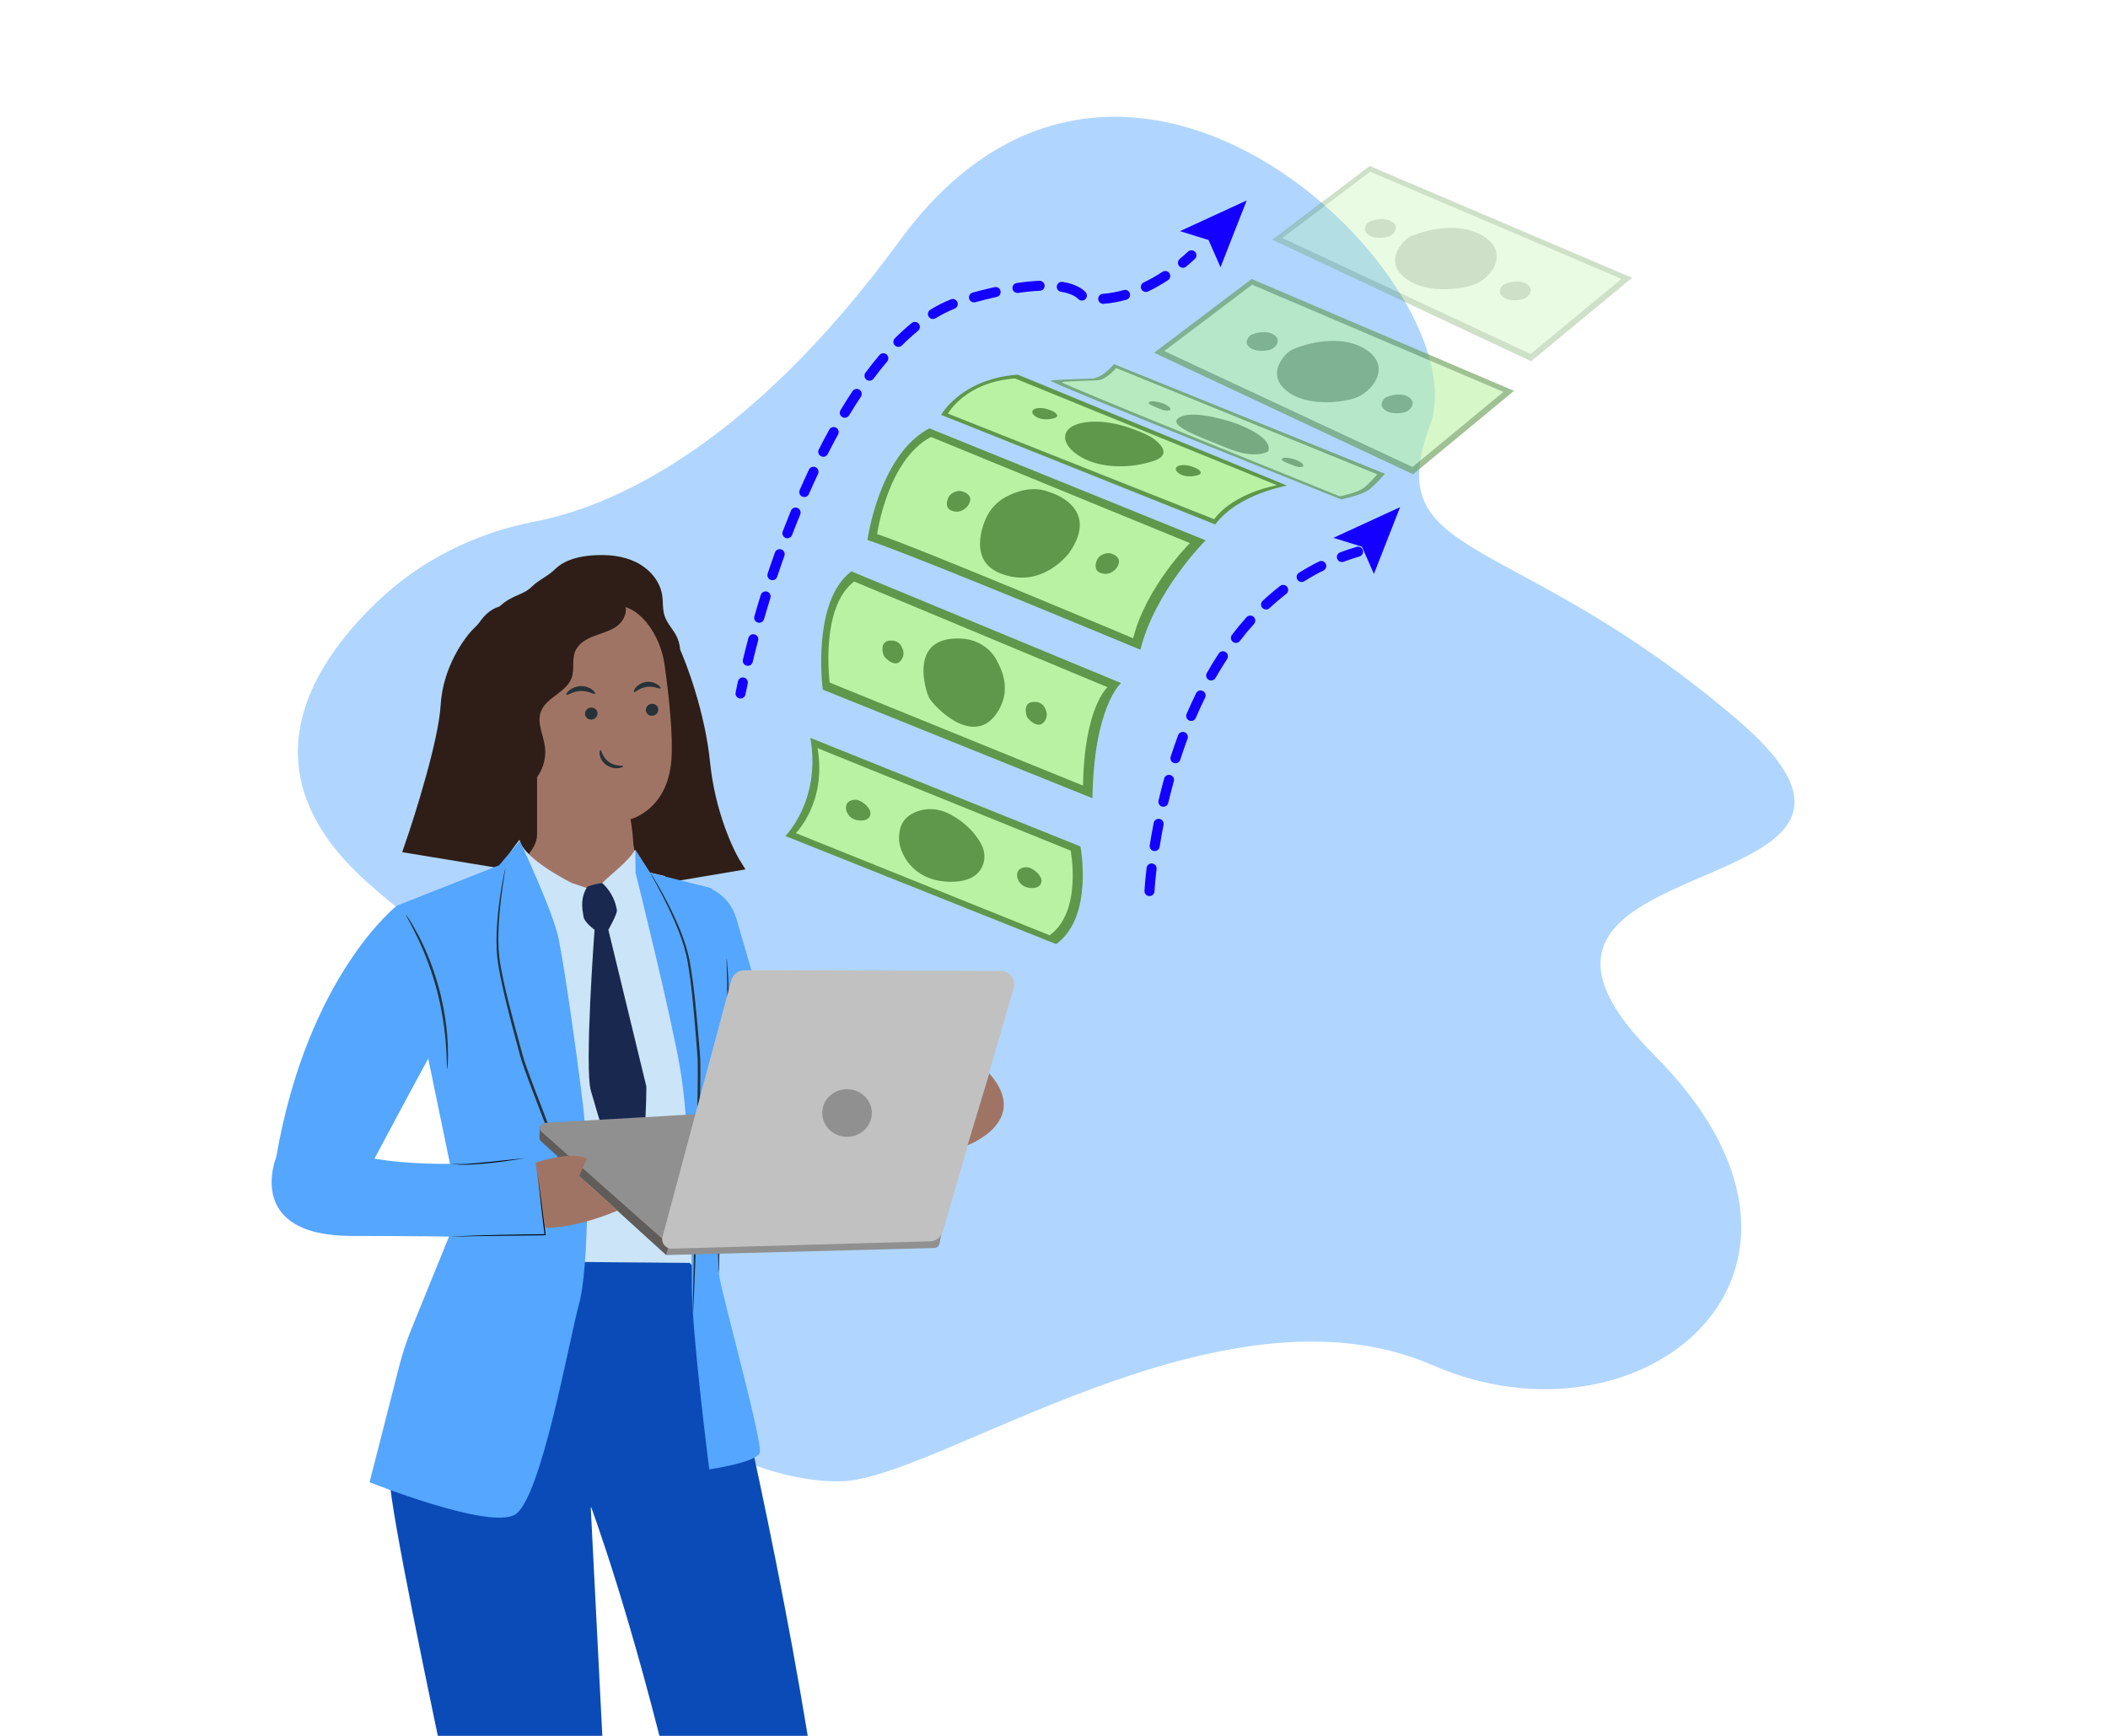 <svg width="170" height="140" viewBox="0 0 170 140" fill="none" xmlns="http://www.w3.org/2000/svg">
<g clip-path="url(#clip0_2369_43055)">
<g clip-path="url(#clip1_2369_43055)">
<path d="M43.127 42.064C38.343 42.985 33.885 45.192 30.374 48.573C24.715 54.023 19.858 62.422 29.576 71.123C46.115 85.933 49.815 73.737 46.767 93.119C43.72 112.501 60.042 119.689 67.875 119.47C75.71 119.253 98.559 102.701 115.534 110.106C132.508 117.511 150.788 102.484 133.378 85.061C115.967 67.638 158.185 73.518 140.125 58.057C122.064 42.597 111.182 45.425 115.317 34.32C119.452 23.213 90.949 -5.748 72.557 19.404C60.105 36.432 49.001 40.934 43.127 42.066V42.064Z" fill="#B0D6FF"/>
<path d="M56.771 61.556C56.367 57.592 54.917 53.701 54.242 52.251L50.297 64.085V71.268L59.298 69.75C58.623 68.671 57.174 65.522 56.769 61.558L56.771 61.556Z" fill="#2F1E17" stroke="#2F1E17"/>
<path d="M36.628 57.456C36.85 56.779 37.219 56.153 37.37 55.457C37.689 53.961 37.436 52.387 38.16 51.037C38.676 50.08 39.243 49.234 40.284 48.913C41.337 47.938 42.136 48.058 42.914 47.294C43.483 46.736 44.168 46.49 44.735 45.929C45.541 45.128 46.737 44.858 47.873 44.785C49.038 44.713 50.243 44.823 51.291 45.339C52.34 45.855 53.212 46.822 53.397 47.976C53.487 48.538 53.419 49.129 53.595 49.668C53.791 50.263 54.258 50.727 54.546 51.282C55.156 52.457 54.823 54.039 53.798 54.876L45.792 65.224C44.111 65.861 40.036 65.09 38.737 63.848C37.438 62.606 36.07 59.163 36.628 57.454V57.456Z" fill="#2F1E17"/>
<path d="M53.587 53.565C53.258 51.215 51.472 48.439 49.14 48.869L41.944 51.29C41.235 51.421 41.096 52.072 41.164 52.79L41.94 67.727C41.94 67.727 42.407 70.232 42.057 70.097C41.966 70.061 41.888 70.164 41.94 70.244C42.805 71.498 46.883 76.99 51.088 75.314C52.028 74.939 51.299 71.341 51.409 70.244L51.088 68.132C50.994 66.702 50.84 66.061 50.84 66.076C50.84 66.076 53.814 65.343 54.139 61.361C54.299 59.381 53.955 56.179 53.587 53.568V53.565Z" fill="#A07464"/>
<path d="M53.086 57.18C53.116 57.445 52.917 57.69 52.64 57.726C52.362 57.763 52.115 57.576 52.085 57.311C52.055 57.046 52.254 56.802 52.532 56.765C52.809 56.728 53.056 56.915 53.086 57.18Z" fill="#263238"/>
<path d="M48.184 57.487C48.213 57.752 48.015 57.996 47.737 58.033C47.46 58.07 47.212 57.883 47.183 57.618C47.153 57.353 47.352 57.109 47.629 57.072C47.906 57.035 48.154 57.222 48.184 57.487Z" fill="#263238"/>
<path d="M53.27 55.515C53.214 55.605 52.746 55.309 52.158 55.398C51.571 55.473 51.196 55.888 51.117 55.813C51.081 55.78 51.128 55.619 51.286 55.434C51.447 55.251 51.736 55.052 52.103 55C52.469 54.951 52.802 55.063 53.004 55.199C53.21 55.333 53.296 55.476 53.27 55.516V55.515Z" fill="#263238"/>
<path d="M47.992 55.952C47.924 56.038 47.46 55.701 46.83 55.731C46.201 55.747 45.749 56.116 45.677 56.034C45.641 55.998 45.711 55.848 45.902 55.682C46.094 55.515 46.426 55.352 46.82 55.335C47.214 55.323 47.551 55.462 47.749 55.616C47.952 55.769 48.023 55.912 47.992 55.952Z" fill="#263238"/>
<path d="M46.712 65.589C46.306 65.453 45.889 65.284 45.469 65.073C45.469 65.073 47.004 67.732 50.912 67.063L50.844 66.076V66.072C50.844 66.072 48.957 66.341 46.714 65.589" fill="#A07464"/>
<path d="M48.426 60.494C48.515 60.482 48.56 61.073 49.096 61.452C49.631 61.834 50.256 61.72 50.264 61.8C50.275 61.837 50.134 61.924 49.869 61.954C49.61 61.984 49.221 61.928 48.895 61.696C48.569 61.464 48.409 61.131 48.37 60.892C48.328 60.648 48.384 60.496 48.423 60.496L48.426 60.492V60.494Z" fill="#263238"/>
<path d="M40.352 51.855C40.715 51.297 41.367 51.01 41.988 50.767C44.669 49.731 47.474 49.016 50.324 48.643C50.679 49.227 50.35 50.024 49.814 50.45C49.279 50.875 48.59 51.044 47.95 51.283C47.31 51.522 46.654 51.89 46.389 52.525C46.108 53.198 46.347 53.992 46.097 54.677C45.674 55.856 44.031 56.237 43.612 57.419C43.295 58.31 43.814 59.263 43.942 60.203C44.088 61.269 43.694 62.392 42.916 63.13C42.302 63.714 41.463 64.042 40.617 64.058C40.422 60.675 40.228 57.294 40.033 53.913C39.995 53.207 39.965 52.45 40.35 51.859V51.855H40.352Z" fill="#2F1E17"/>
<path d="M36.035 56.903C36.197 54.07 37.788 51.812 38.564 51.036L42.813 59.329V67.321C42.813 68.21 41.667 69.243 41.093 69.647L33.102 68.332C34.012 65.702 35.873 59.735 36.035 56.903Z" fill="#2F1E17" stroke="#2F1E17"/>
<path d="M57.186 101.726C57.186 101.726 62.024 120.945 65.144 140.031C67.71 155.727 68.845 172.72 68.845 172.72L61.291 173.165C61.291 173.165 56.689 153.7 53.106 139.708C49.801 126.803 47.113 120.034 47.113 120.034L44.57 101.11L57.186 101.731V101.728V101.726Z" fill="#0A4BB7"/>
<path d="M37.496 101.105C37.496 101.105 30.871 110.065 31.428 119.422C31.759 125.017 42.405 172.723 42.405 172.723H50.23L47.647 121.693L49.919 104.401L37.496 101.108V101.105Z" fill="#0A4BB7"/>
<path d="M57.825 76.987C57.825 76.987 57.843 77.081 57.862 77.264C57.876 77.47 57.898 77.733 57.919 78.061C57.973 78.754 58.01 79.762 58.034 81.007C58.081 83.494 57.966 86.936 57.717 90.722C57.468 94.509 57.255 97.934 57.208 100.418C57.178 101.66 57.171 102.666 57.178 103.36V104.162C57.178 104.347 57.171 104.44 57.164 104.44C57.157 104.44 57.147 104.346 57.134 104.162C57.124 103.957 57.11 103.693 57.094 103.36C57.058 102.664 57.044 101.656 57.054 100.414C57.061 97.924 57.253 94.491 57.501 90.703C57.75 86.92 57.89 83.491 57.883 81.004C57.879 79.762 57.865 78.755 57.839 78.061C57.832 77.733 57.825 77.466 57.822 77.261C57.822 77.076 57.822 76.983 57.829 76.98L57.822 76.987H57.825Z" fill="#263238"/>
<path d="M64.021 78.677L62.43 84.558L59.36 74.01C58.989 72.818 58.084 71.894 56.936 71.536L54.461 70.977L57.199 92.081L57.813 93.666C58.279 94.706 59.059 95.407 59.96 95.819C62.526 96.98 65.761 95.696 66.436 92.963L69.979 80.325L64.026 78.686L64.022 78.679L64.021 78.677Z" fill="#54A6FF"/>
<path d="M37.986 77.712L39.901 101.726L55.616 101.855L57.095 103.36L56.676 84.054L51.23 70.303C50.581 71.535 49.339 71.95 47.842 71.835C46.822 71.756 44.968 71.568 44.134 70.968L41.996 68.957L37.984 77.707L37.988 77.711L37.986 77.712Z" fill="#CCE4F7"/>
<path d="M52.32 70.356C52.32 70.356 51.713 69.243 51.207 68.535C50.74 69.426 49.263 70.504 48.577 71.212C48.239 71.562 47.763 71.772 47.763 71.772L46.111 71.212C46.111 71.212 42.197 69.281 41.901 67.725C40.598 69.344 40.598 69.838 40.598 69.838C40.598 69.838 42.003 73.124 45.246 76.223C46.118 74.015 46.284 72.783 45.94 72.128C46.231 72.684 47.763 76.83 47.763 76.83C47.763 76.83 48.399 71.889 48.982 71.974C48.879 73.232 50.81 75.414 50.81 75.414C50.81 75.414 52.181 74.573 53.635 70.659L52.32 70.356Z" fill="#CCE4F7"/>
<path d="M48.918 71.163C48.918 71.163 47.693 71.306 47.341 71.549C46.694 72.614 47.039 73.642 47.058 73.915C47.092 74.369 47.948 74.988 47.948 74.988C47.948 74.988 47.116 86.18 47.657 87.991C48.197 89.803 49.533 94.91 50.847 94.866C52.16 94.819 52.123 87.621 52.123 87.621L49.061 74.988C49.061 74.988 49.797 73.696 49.75 73.408C49.511 71.953 48.555 71.216 48.555 71.216L48.918 71.165V71.163Z" fill="#19284F"/>
<path d="M41.911 67.825L40.256 69.785L31.987 73.052L37.066 97.629L33.199 107.142C32.791 108.141 32.452 109.17 32.185 110.216L29.805 119.544C29.805 119.544 39.411 123.385 41.522 122.166C43.632 120.945 45.908 108.01 46.692 105.195C47.475 102.38 47.55 93.466 47.002 89.008C46.454 84.549 45.516 77.976 45.047 75.705C44.578 73.434 41.913 67.825 41.913 67.825H41.911Z" fill="#54A6FF"/>
<path d="M51.238 68.536L52.433 70.389L57.414 71.648C57.414 71.648 58.724 78.215 58.724 80.016C58.724 81.818 57.981 101.766 57.981 102.704C57.981 103.643 61.577 116.398 61.263 117.181C60.949 117.964 57.198 118.51 57.198 118.51C57.198 118.51 55.79 107.478 55.79 103.719C55.79 99.961 55.635 90.731 54.852 86.192C54.069 81.654 51.255 70.389 51.255 70.389L51.234 68.536H51.238Z" fill="#54A6FF"/>
<path d="M55.881 105.819C55.881 105.819 55.874 105.786 55.874 105.725V105.451C55.877 105.195 55.881 104.841 55.888 104.398C55.909 103.467 55.938 102.144 55.975 100.524C56.05 97.254 56.184 92.733 56.263 87.745C56.27 87.12 56.277 86.503 56.273 85.896C56.273 85.293 56.209 84.701 56.165 84.113C56.071 82.94 55.977 81.809 55.869 80.735C55.761 79.659 55.639 78.642 55.476 77.695C55.318 76.75 55.044 75.9 54.747 75.143C54.153 73.624 53.535 72.45 53.109 71.641C52.897 71.25 52.731 70.94 52.607 70.717C52.553 70.619 52.51 70.54 52.478 70.474C52.449 70.42 52.434 70.391 52.438 70.387C52.438 70.387 52.459 70.408 52.496 70.462C52.536 70.523 52.586 70.6 52.644 70.692C52.769 70.898 52.954 71.201 53.181 71.599C53.629 72.396 54.268 73.563 54.883 75.086C55.187 75.848 55.475 76.706 55.644 77.664C55.813 78.612 55.944 79.635 56.059 80.714C56.174 81.79 56.272 82.924 56.369 84.096C56.416 84.68 56.484 85.28 56.481 85.894C56.488 86.505 56.481 87.122 56.474 87.746C56.39 92.738 56.239 97.259 56.123 100.529C56.059 102.15 56.008 103.472 55.972 104.403C55.951 104.846 55.932 105.197 55.918 105.457C55.911 105.568 55.904 105.655 55.9 105.73C55.893 105.792 55.89 105.825 55.886 105.825L55.879 105.818L55.881 105.819Z" fill="#263238"/>
<path d="M47.657 97.46C47.32 96.591 47.674 99.481 47.09 97.969C45.909 94.918 44.817 92.323 43.049 87.658C42.831 87.073 42.613 86.494 42.41 85.922C42.206 85.355 42.065 84.776 41.906 84.208C41.596 83.072 41.301 81.977 41.038 80.929C40.774 79.88 40.544 78.881 40.377 77.936C40.206 76.992 40.174 76.101 40.195 75.288C40.239 73.656 40.422 72.344 40.547 71.439C40.615 70.999 40.666 70.652 40.706 70.399C40.724 70.289 40.738 70.2 40.746 70.127C40.755 70.066 40.759 70.035 40.755 70.033C40.755 70.033 40.743 70.061 40.727 70.124C40.712 70.195 40.689 70.284 40.666 70.39C40.617 70.628 40.547 70.975 40.467 71.425C40.317 72.326 40.113 73.64 40.049 75.283C40.023 76.103 40.042 77.008 40.207 77.965C40.37 78.916 40.595 79.921 40.853 80.976C41.109 82.027 41.402 83.126 41.709 84.263C41.864 84.83 42.002 85.416 42.215 85.992C42.416 86.567 42.632 87.147 42.85 87.731C44.622 92.398 45.581 94.781 46.799 97.817" fill="#263238"/>
<path d="M58.602 77.275C58.602 77.275 58.62 77.362 58.635 77.531C58.649 77.719 58.668 77.964 58.689 78.271C58.74 78.912 58.773 79.84 58.794 80.993C58.838 83.292 58.73 86.47 58.498 89.967C58.271 93.466 58.072 96.631 58.025 98.927C58 100.074 57.992 101.002 58 101.646V102.385C58 102.554 57.993 102.645 57.986 102.645C57.98 102.645 57.972 102.558 57.962 102.389C57.952 102.197 57.941 101.956 57.925 101.649C57.892 101.007 57.882 100.076 57.889 98.927C57.896 96.628 58.074 93.453 58.3 89.956C58.531 86.458 58.658 83.288 58.654 80.997C58.651 79.849 58.641 78.921 58.614 78.278C58.607 77.974 58.6 77.728 58.597 77.538C58.597 77.369 58.597 77.278 58.604 77.278V77.275H58.602Z" fill="#263238"/>
<path d="M75.936 99.471L75.765 100.304C75.725 100.503 75.552 100.648 75.35 100.653L53.719 101.224L53.858 100.111L75.934 99.471H75.936Z" fill="#909090"/>
<path d="M43.603 90.746C43.603 90.746 43.514 90.855 43.504 91.763C43.504 91.866 43.546 91.966 43.621 92.035L53.721 101.225L54.04 100.106L43.602 90.746H43.603Z" fill="#605C5A"/>
<path d="M60.812 89.595L43.935 90.565C43.566 90.586 43.405 91.045 43.684 91.292L54.224 100.629L61.182 90.242C61.373 89.956 61.156 89.576 60.812 89.595Z" fill="#909090"/>
<path d="M81.75 79.701L76.033 99.326C75.9 99.781 75.489 100.099 75.016 100.113L54.18 100.706C53.674 100.72 53.298 100.243 53.428 99.753L58.973 79.062C59.102 78.585 59.535 78.251 60.03 78.253L80.705 78.302C81.433 78.302 81.954 79.001 81.752 79.701H81.75Z" fill="#C1C1C1"/>
<path d="M42.129 94.132C42.129 94.132 45.809 92.665 47.328 93.445L46.709 94.85L49.808 97.631C49.808 97.631 44.949 99.79 42.289 98.731L42.129 94.132Z" fill="#A07464"/>
<path d="M31.998 73.049C31.998 73.049 24.8 78.687 22.279 93.324C22.279 93.324 19.64 99.683 28.398 99.683C37.157 99.683 41.955 99.804 43.996 100.163L43.155 93.445C43.155 93.445 35.716 94.404 30.198 93.445C30.198 93.445 35.116 84.206 36.437 81.926C37.757 79.647 31.998 73.049 31.998 73.049Z" fill="#54A6FF"/>
<path d="M36.066 86.25C36.066 86.25 36.041 86.065 36.033 85.734C36.029 85.402 36.008 84.924 35.968 84.337C35.888 83.159 35.675 81.536 35.215 79.795C34.745 78.054 34.121 76.542 33.601 75.482C33.342 74.951 33.122 74.524 32.963 74.236C32.804 73.943 32.721 73.781 32.736 73.774C32.747 73.767 32.851 73.919 33.033 74.196C33.212 74.474 33.455 74.889 33.732 75.417C34.288 76.467 34.941 77.988 35.41 79.741C35.876 81.499 36.071 83.138 36.113 84.326C36.134 84.918 36.134 85.402 36.113 85.734C36.099 86.065 36.08 86.25 36.069 86.247L36.066 86.25Z" fill="#263238"/>
<path d="M36.258 99.745C37.54 99.661 38.824 99.631 40.105 99.6C41.389 99.575 42.673 99.551 43.956 99.544L43.916 99.589C43.737 98.088 43.494 95.968 43.337 94.486C43.547 95.974 43.812 98.114 44.004 99.624C41.762 99.661 38.471 99.675 36.26 99.745H36.258Z" fill="black"/>
<path d="M42.315 93.406C41.324 93.582 40.326 93.712 39.327 93.816C38.329 93.889 37.309 94.031 36.316 93.846C37.314 93.964 38.322 93.808 39.318 93.729C40.188 93.647 41.434 93.501 42.315 93.406Z" fill="black"/>
<path d="M79.777 86.567L78.031 92.367C78.031 92.367 83.206 90.434 79.777 86.567Z" fill="#A07464"/>
<path d="M68.311 91.687C69.415 91.687 70.31 90.827 70.31 89.766C70.31 88.706 69.415 87.846 68.311 87.846C67.207 87.846 66.312 88.706 66.312 89.766C66.312 90.827 67.207 91.687 68.311 91.687Z" fill="#909090"/>
<path d="M87.131 68.268C87.131 68.268 88.225 73.95 85.173 76.143L63.336 67.425C63.336 67.425 66.238 64.535 65.352 59.512L87.131 68.268Z" fill="#5F974B"/>
<path d="M86.346 68.606C86.346 68.606 87.295 73.53 84.649 75.431L64.18 67.195C64.18 67.195 66.695 64.691 65.927 60.337L86.346 68.606Z" fill="#BAF2A4"/>
<path d="M76.443 65.585C77.278 65.993 78.391 66.745 79.118 68.057C79.427 68.615 79.485 69.293 79.221 69.874C78.939 70.497 78.262 71.12 76.691 71.118C73.546 71.113 72.461 68.697 72.501 67.54C72.532 66.653 72.813 65.863 73.982 65.439C74.786 65.148 75.674 65.212 76.443 65.587V65.585Z" fill="#5F974B"/>
<path d="M83.148 70.035C83.387 70.151 83.707 70.368 83.916 70.743C84.005 70.903 84.02 71.097 83.945 71.264C83.865 71.442 83.67 71.622 83.22 71.62C82.318 71.62 82.008 70.926 82.02 70.594C82.029 70.34 82.109 70.113 82.444 69.993C82.674 69.909 82.929 69.928 83.148 70.035Z" fill="#5F974B"/>
<path d="M69.352 64.593C69.59 64.71 69.91 64.926 70.119 65.301C70.208 65.462 70.224 65.655 70.148 65.823C70.068 66.001 69.873 66.18 69.423 66.178C68.521 66.178 68.211 65.484 68.223 65.153C68.232 64.898 68.312 64.671 68.647 64.551C68.877 64.467 69.132 64.487 69.352 64.593Z" fill="#5F974B"/>
<path d="M90.408 55.089C90.408 55.089 88.217 56.955 88.1 64.378L66.351 55.619C66.351 55.619 65.419 48.515 68.658 46.082L90.408 55.091V55.089Z" fill="#5F974B"/>
<path d="M89.315 55.424C89.315 55.424 87.442 57.018 87.342 63.362L66.911 55.051C66.911 55.051 66.114 48.981 68.884 46.9L89.316 55.424H89.315Z" fill="#BAF2A4"/>
<path d="M77.644 51.512C78.779 51.594 79.817 52.227 80.363 53.225C80.858 54.132 81.5 55.623 80.539 57.275C78.622 60.567 75.192 56.84 74.916 56.252C74.588 55.555 73.266 51.194 77.644 51.512Z" fill="#5F974B"/>
<path d="M71.985 51.665C72.278 51.686 72.547 51.85 72.688 52.108C72.817 52.344 72.983 52.729 72.733 53.155C72.238 54.006 71.35 53.043 71.279 52.891C71.193 52.712 70.853 51.583 71.983 51.665H71.985Z" fill="#5F974B"/>
<path d="M83.54 56.612C83.833 56.633 84.101 56.797 84.243 57.055C84.372 57.29 84.537 57.676 84.288 58.101C83.793 58.952 82.905 57.99 82.833 57.838C82.748 57.658 82.408 56.53 83.538 56.612H83.54Z" fill="#5F974B"/>
<path d="M97.229 43.579C97.229 43.579 93.165 47.612 91.966 52.403C91.966 52.403 73.724 44.786 69.957 43.553C69.957 43.553 70.89 36.679 74.947 34.546L97.229 43.579Z" fill="#5F974B"/>
<path d="M95.96 43.804C95.96 43.804 92.425 47.312 91.384 51.479C91.384 51.479 74.016 44.151 70.738 43.077C70.738 43.077 71.551 37.098 75.079 35.242L95.962 43.803L95.96 43.804Z" fill="#BAF2A4"/>
<path d="M84.667 39.702C84.667 39.702 88.832 40.878 86.221 44.594C86.221 44.594 84.013 47.622 80.613 46.217C78.431 45.315 78.984 43.042 79.486 41.861C79.82 41.082 80.414 40.442 81.166 40.051C82.049 39.594 83.374 39.16 84.665 39.702H84.667Z" fill="#5F974B"/>
<path d="M77.68 39.657C77.68 39.657 78.657 39.932 78.045 40.803C78.045 40.803 77.527 41.513 76.73 41.183C76.219 40.972 76.348 40.438 76.467 40.163C76.545 39.979 76.685 39.83 76.861 39.739C77.068 39.631 77.379 39.529 77.68 39.657Z" fill="#5F974B"/>
<path d="M89.677 44.671C89.677 44.671 90.653 44.947 90.041 45.817C90.041 45.817 89.523 46.527 88.726 46.197C88.215 45.986 88.344 45.453 88.463 45.177C88.541 44.994 88.681 44.844 88.857 44.753C89.064 44.645 89.375 44.544 89.677 44.671Z" fill="#5F974B"/>
<path d="M103.798 39.167C103.798 39.167 99.865 39.821 98 42.299L75.898 33.46C75.898 33.46 77.491 30.551 82.087 30.216L103.798 39.167Z" fill="#5F974B"/>
<path d="M102.983 39.135C102.983 39.135 99.545 39.707 97.914 41.874L76.445 33.359C76.445 33.359 77.837 30.814 81.854 30.523L102.981 39.135H102.983Z" fill="#BAF2A4"/>
<path d="M92.81 35.237C92.81 35.237 94.935 36.524 93.055 37.168C91.174 37.811 88.624 37.824 86.96 36.727C85.296 35.63 85.546 34.166 87.954 34.016C90.363 33.866 92.81 35.237 92.81 35.237Z" fill="#5F974B"/>
<path d="M85 33.219C85 33.219 85.539 33.545 85.063 33.708C84.587 33.87 83.939 33.873 83.519 33.596C83.099 33.319 83.162 32.947 83.772 32.909C84.382 32.87 85.002 33.217 85.002 33.217L85 33.219Z" fill="#5F974B"/>
<path d="M96.574 37.82C96.574 37.82 97.113 38.146 96.637 38.309C96.161 38.471 95.514 38.474 95.093 38.197C94.673 37.92 94.736 37.548 95.346 37.51C95.957 37.471 96.576 37.819 96.576 37.819L96.574 37.82Z" fill="#5F974B"/>
<g opacity="0.7">
<path d="M89.839 29.372C89.839 29.372 88.922 30.484 88.086 30.528C87.251 30.572 84.954 30.613 84.717 30.706C84.479 30.798 108.156 40.278 108.156 40.278C108.156 40.278 109.918 39.931 110.507 39.42C111.097 38.909 111.693 38.211 111.693 38.211L89.841 29.372H89.839Z" fill="#5F974B"/>
<path d="M90.01 29.682C90.01 29.682 89.224 30.636 88.509 30.673C87.793 30.709 85.823 30.746 85.619 30.826C85.415 30.906 108.047 40.028 108.047 40.028C108.047 40.028 109.557 39.73 110.061 39.292C110.567 38.854 111.078 38.256 111.078 38.256L90.01 29.682Z" fill="#BAF2A4"/>
<path d="M99.674 34.149C99.674 34.149 102.772 35.249 102.264 36.404C102.264 36.404 101.293 37.088 99.027 36.162C96.761 35.235 93.899 34.259 95.188 33.629C96.477 32.999 99.674 34.149 99.674 34.149Z" fill="#5F974B"/>
<path d="M93.761 32.528C93.761 32.528 94.489 32.786 94.37 33.059C94.37 33.059 94.141 33.219 93.609 33.001C93.078 32.783 92.406 32.555 92.708 32.406C93.01 32.258 93.761 32.528 93.761 32.528Z" fill="#5F974B"/>
<path d="M104.488 37.082C104.488 37.082 105.215 37.34 105.097 37.613C105.097 37.613 104.868 37.773 104.336 37.555C103.804 37.337 103.133 37.109 103.434 36.96C103.738 36.812 104.488 37.082 104.488 37.082Z" fill="#5F974B"/>
</g>
<g opacity="0.6">
<path d="M93.07 28.449L100.938 22.501L122.098 31.522L113.957 38.251L93.07 28.449Z" fill="#5F974B"/>
<path d="M93.894 28.313L100.976 22.962L121.241 31.609L113.914 37.665L93.894 28.313Z" fill="#BAF2A4"/>
<path d="M103.02 29.764C103.151 29.181 103.695 28.424 104.243 28.184C105.401 27.673 107.996 26.985 109.924 28.055C112.435 29.448 110.665 31.696 109.196 32.131C107.728 32.565 104.834 32.773 103.411 31.184C102.973 30.695 102.926 30.188 103.022 29.764H103.02Z" fill="#5F974B"/>
<path d="M100.552 27.479C100.592 27.301 100.758 27.069 100.925 26.996C101.279 26.839 102.073 26.63 102.662 26.956C103.43 27.381 102.889 28.069 102.439 28.203C101.989 28.335 101.105 28.4 100.671 27.913C100.536 27.763 100.522 27.608 100.552 27.479Z" fill="#5F974B"/>
<path d="M111.431 32.511C111.471 32.333 111.637 32.101 111.804 32.028C112.158 31.871 112.952 31.662 113.541 31.988C114.309 32.413 113.768 33.1 113.318 33.235C112.868 33.369 111.984 33.432 111.55 32.945C111.415 32.795 111.401 32.64 111.431 32.511Z" fill="#5F974B"/>
</g>
<g opacity="0.3">
<path d="M102.594 19.334L110.462 13.386L131.622 22.405L123.478 29.136L102.594 19.334Z" fill="#5F974B"/>
<path d="M103.418 19.198L110.497 13.847L130.763 22.494L123.437 28.55L103.418 19.198Z" fill="#BAF2A4"/>
<path d="M112.544 20.649C112.675 20.066 113.219 19.309 113.766 19.069C114.924 18.558 117.52 17.87 119.447 18.94C121.959 20.333 120.188 22.581 118.72 23.016C117.249 23.452 114.358 23.658 112.934 22.069C112.497 21.58 112.45 21.073 112.545 20.649H112.544Z" fill="#5F974B"/>
<path d="M110.075 18.362C110.116 18.184 110.281 17.953 110.449 17.879C110.803 17.722 111.596 17.513 112.186 17.839C112.953 18.265 112.413 18.952 111.963 19.086C111.513 19.221 110.628 19.283 110.194 18.797C110.06 18.647 110.046 18.491 110.075 18.362Z" fill="#5F974B"/>
<path d="M120.954 23.394C120.994 23.216 121.16 22.984 121.328 22.911C121.682 22.754 122.475 22.545 123.065 22.871C123.832 23.297 123.292 23.984 122.842 24.118C122.392 24.252 121.507 24.315 121.073 23.829C120.939 23.679 120.925 23.523 120.954 23.394Z" fill="#5F974B"/>
</g>
<path d="M95.16 18.643L97.464 19.357L98.429 21.551L100.539 16.166L95.16 18.643Z" fill="#1400FF"/>
<path d="M107.531 43.379L109.835 44.092L110.8 46.286L112.91 40.902L107.531 43.379Z" fill="#1400FF"/>
<path d="M59.721 56.338C59.695 56.338 59.667 56.336 59.641 56.329C59.422 56.285 59.279 56.073 59.325 55.853C59.384 55.558 59.447 55.26 59.511 54.958C59.559 54.74 59.773 54.601 59.991 54.648C60.209 54.695 60.349 54.909 60.301 55.127C60.237 55.426 60.176 55.72 60.117 56.012C60.078 56.203 59.909 56.336 59.721 56.336V56.338Z" fill="#1400FF"/>
<path d="M60.306 53.699C60.275 53.699 60.243 53.696 60.212 53.688C59.996 53.636 59.861 53.418 59.914 53.202C60.051 52.628 60.201 52.038 60.357 51.453C60.414 51.236 60.636 51.109 60.85 51.165C61.066 51.222 61.194 51.444 61.138 51.658C60.985 52.239 60.836 52.822 60.7 53.392C60.655 53.577 60.491 53.701 60.308 53.701L60.306 53.699ZM61.225 50.226C61.189 50.226 61.15 50.221 61.114 50.211C60.899 50.15 60.775 49.925 60.836 49.71C61.002 49.138 61.175 48.555 61.354 47.982C61.421 47.769 61.647 47.65 61.86 47.715C62.073 47.781 62.193 48.008 62.127 48.221C61.951 48.789 61.778 49.367 61.614 49.933C61.564 50.109 61.401 50.226 61.227 50.226H61.225ZM62.291 46.796C62.249 46.796 62.206 46.789 62.164 46.775C61.953 46.705 61.837 46.475 61.907 46.264C62.097 45.691 62.296 45.118 62.497 44.558C62.572 44.349 62.802 44.239 63.013 44.314C63.222 44.389 63.332 44.621 63.257 44.83C63.058 45.385 62.863 45.953 62.675 46.52C62.619 46.689 62.46 46.796 62.291 46.796ZM63.5 43.414C63.453 43.414 63.404 43.405 63.355 43.388C63.147 43.307 63.043 43.074 63.121 42.866C63.337 42.303 63.561 41.738 63.786 41.186C63.869 40.981 64.107 40.881 64.312 40.965C64.518 41.049 64.618 41.286 64.534 41.492C64.311 42.036 64.091 42.596 63.876 43.154C63.815 43.314 63.662 43.414 63.5 43.414ZM64.862 40.088C64.808 40.088 64.752 40.077 64.7 40.053C64.496 39.964 64.401 39.725 64.492 39.521C64.736 38.964 64.987 38.411 65.24 37.876C65.335 37.674 65.575 37.587 65.778 37.682C65.98 37.778 66.065 38.019 65.971 38.22C65.722 38.748 65.474 39.296 65.233 39.845C65.167 39.997 65.019 40.088 64.864 40.088H64.862ZM66.393 36.838C66.332 36.838 66.269 36.824 66.21 36.795C66.011 36.694 65.931 36.451 66.032 36.252C66.309 35.705 66.596 35.167 66.878 34.653C66.986 34.458 67.232 34.386 67.427 34.494C67.623 34.602 67.694 34.848 67.586 35.044C67.307 35.549 67.026 36.08 66.752 36.62C66.681 36.76 66.54 36.842 66.391 36.842L66.393 36.838ZM68.129 33.694C68.057 33.694 67.986 33.674 67.921 33.636C67.729 33.521 67.668 33.273 67.783 33.081C68.103 32.549 68.429 32.035 68.753 31.548C68.877 31.362 69.128 31.311 69.313 31.435C69.499 31.559 69.548 31.81 69.426 31.995C69.109 32.471 68.79 32.977 68.476 33.498C68.401 33.624 68.266 33.694 68.129 33.694ZM70.12 30.706C70.037 30.706 69.951 30.68 69.88 30.626C69.7 30.493 69.663 30.24 69.796 30.061C70.169 29.558 70.551 29.078 70.928 28.634C71.073 28.463 71.327 28.444 71.497 28.587C71.666 28.731 71.687 28.986 71.544 29.157C71.177 29.588 70.808 30.055 70.443 30.544C70.365 30.65 70.243 30.706 70.119 30.706H70.12ZM72.451 27.978C72.348 27.978 72.245 27.938 72.165 27.859C72.006 27.702 72.006 27.446 72.165 27.287C72.613 26.837 73.072 26.422 73.523 26.054C73.696 25.913 73.951 25.939 74.092 26.112C74.233 26.284 74.207 26.539 74.034 26.68C73.603 27.031 73.166 27.428 72.737 27.858C72.658 27.936 72.553 27.976 72.451 27.976V27.978ZM75.238 25.73C75.102 25.73 74.969 25.662 74.892 25.538C74.776 25.348 74.835 25.098 75.025 24.982C75.574 24.645 76.132 24.362 76.684 24.142C76.891 24.061 77.127 24.162 77.209 24.369C77.291 24.577 77.189 24.812 76.982 24.894C76.473 25.097 75.956 25.358 75.447 25.67C75.381 25.71 75.308 25.73 75.236 25.73H75.238ZM88.969 24.505C88.76 24.505 88.582 24.343 88.567 24.13C88.551 23.907 88.717 23.713 88.94 23.698C89.484 23.658 90.051 23.555 90.621 23.393C90.836 23.331 91.059 23.455 91.12 23.67C91.181 23.884 91.057 24.108 90.843 24.169C90.218 24.347 89.599 24.458 88.999 24.504C88.989 24.504 88.978 24.504 88.969 24.504V24.505ZM78.548 24.389C78.37 24.389 78.208 24.27 78.159 24.09C78.1 23.876 78.227 23.652 78.444 23.595C79.052 23.429 79.644 23.283 80.205 23.159C80.423 23.11 80.638 23.248 80.686 23.466C80.735 23.684 80.598 23.898 80.379 23.947C79.832 24.067 79.251 24.211 78.656 24.373C78.621 24.383 78.585 24.387 78.55 24.387L78.548 24.389ZM87.246 24.242C87.138 24.242 87.028 24.198 86.95 24.111C86.836 23.987 86.474 23.684 85.561 23.532C85.342 23.495 85.193 23.286 85.23 23.066C85.267 22.847 85.476 22.698 85.696 22.735C86.756 22.913 87.286 23.284 87.544 23.564C87.696 23.727 87.686 23.984 87.522 24.134C87.443 24.205 87.346 24.24 87.248 24.24L87.246 24.242ZM82.054 23.628C81.857 23.628 81.684 23.485 81.654 23.284C81.621 23.063 81.773 22.859 81.995 22.826C82.65 22.728 83.266 22.667 83.823 22.644C84.042 22.639 84.234 22.808 84.243 23.032C84.252 23.255 84.079 23.443 83.856 23.452C83.327 23.473 82.741 23.532 82.115 23.625C82.094 23.628 82.075 23.63 82.056 23.63L82.054 23.628ZM92.409 23.548C92.257 23.548 92.112 23.462 92.044 23.318C91.948 23.115 92.034 22.875 92.236 22.779C92.74 22.538 93.25 22.25 93.749 21.922C93.935 21.8 94.186 21.851 94.308 22.037C94.43 22.224 94.38 22.475 94.193 22.597C93.663 22.946 93.122 23.251 92.585 23.508C92.529 23.534 92.47 23.548 92.412 23.548H92.409Z" fill="#1400FF"/>
<path d="M95.401 21.596C95.285 21.596 95.17 21.547 95.09 21.451C94.947 21.28 94.97 21.026 95.141 20.883C95.364 20.696 95.589 20.499 95.809 20.295C95.973 20.143 96.229 20.154 96.379 20.318C96.531 20.482 96.52 20.738 96.356 20.888C96.126 21.101 95.891 21.306 95.657 21.502C95.582 21.565 95.49 21.596 95.399 21.596H95.401Z" fill="#1400FF"/>
<path d="M92.7 72.272C92.7 72.272 92.686 72.272 92.681 72.272C92.458 72.262 92.287 72.072 92.297 71.849C92.297 71.821 92.332 71.144 92.468 69.996C92.494 69.775 92.695 69.616 92.916 69.642C93.138 69.668 93.297 69.869 93.271 70.091C93.138 71.207 93.105 71.88 93.105 71.887C93.094 72.103 92.916 72.271 92.702 72.271L92.7 72.272ZM93.119 68.643C93.098 68.643 93.077 68.643 93.056 68.638C92.836 68.603 92.684 68.395 92.719 68.175C92.814 67.575 92.922 66.967 93.04 66.367C93.084 66.149 93.297 66.006 93.515 66.048C93.734 66.091 93.876 66.302 93.834 66.522C93.719 67.113 93.612 67.712 93.518 68.301C93.487 68.5 93.314 68.641 93.119 68.641V68.643ZM93.822 65.067C93.79 65.067 93.761 65.064 93.729 65.057C93.511 65.006 93.377 64.788 93.429 64.57C93.571 63.97 93.724 63.372 93.885 62.789C93.944 62.575 94.165 62.449 94.382 62.507C94.596 62.566 94.723 62.789 94.662 63.004C94.504 63.576 94.354 64.164 94.214 64.753C94.171 64.94 94.005 65.066 93.822 65.066V65.067ZM94.795 61.558C94.753 61.558 94.713 61.551 94.671 61.539C94.458 61.471 94.341 61.242 94.409 61.031C94.598 60.444 94.8 59.859 95.011 59.294C95.09 59.085 95.322 58.978 95.531 59.055C95.74 59.134 95.847 59.366 95.77 59.575C95.564 60.13 95.365 60.702 95.18 61.279C95.125 61.45 94.966 61.56 94.797 61.56L94.795 61.558ZM96.065 58.147C96.012 58.147 95.958 58.136 95.906 58.113C95.7 58.026 95.606 57.789 95.693 57.583C95.937 57.013 96.195 56.45 96.461 55.909C96.56 55.708 96.802 55.626 97.001 55.726C97.202 55.823 97.284 56.066 97.186 56.266C96.926 56.793 96.673 57.343 96.436 57.901C96.37 58.054 96.222 58.147 96.065 58.147ZM97.675 54.885C97.606 54.885 97.538 54.867 97.476 54.833C97.282 54.723 97.214 54.477 97.324 54.282C97.631 53.741 97.955 53.211 98.285 52.706C98.407 52.52 98.658 52.469 98.845 52.591C99.031 52.714 99.084 52.965 98.96 53.151C98.639 53.64 98.325 54.154 98.025 54.681C97.95 54.812 97.814 54.885 97.673 54.885H97.675ZM99.672 51.852C99.586 51.852 99.499 51.826 99.426 51.768C99.248 51.632 99.215 51.379 99.351 51.201C99.729 50.708 100.125 50.23 100.528 49.78C100.678 49.614 100.933 49.6 101.098 49.75C101.264 49.9 101.278 50.155 101.128 50.321C100.737 50.755 100.355 51.215 99.991 51.693C99.911 51.798 99.792 51.852 99.67 51.852H99.672ZM102.101 49.157C101.993 49.157 101.885 49.114 101.806 49.03C101.655 48.868 101.662 48.611 101.826 48.459C102.279 48.036 102.754 47.631 103.235 47.258C103.411 47.122 103.666 47.153 103.802 47.329C103.938 47.505 103.906 47.76 103.73 47.896C103.268 48.255 102.813 48.643 102.377 49.051C102.298 49.124 102.199 49.159 102.101 49.159V49.157ZM104.97 46.939C104.836 46.939 104.705 46.872 104.628 46.75C104.51 46.562 104.567 46.312 104.756 46.194C105.279 45.866 105.823 45.561 106.374 45.287C106.575 45.188 106.817 45.27 106.915 45.47C107.014 45.671 106.933 45.913 106.732 46.011C106.205 46.272 105.685 46.564 105.185 46.878C105.119 46.919 105.044 46.94 104.97 46.94V46.939ZM108.216 45.331C108.052 45.331 107.899 45.231 107.838 45.069C107.759 44.86 107.866 44.628 108.075 44.549C108.509 44.387 108.956 44.237 109.406 44.106C109.62 44.043 109.844 44.167 109.906 44.38C109.969 44.594 109.845 44.818 109.632 44.88C109.203 45.006 108.774 45.149 108.359 45.304C108.312 45.322 108.265 45.331 108.218 45.331H108.216Z" fill="#1400FF"/>
</g>
</g>
<defs>
<clipPath id="clip0_2369_43055">
<rect width="170" height="140" fill="white"/>
</clipPath>
<clipPath id="clip1_2369_43055">
<rect width="131.377" height="180" fill="white" transform="translate(19.312)"/>
</clipPath>
</defs>
</svg>
